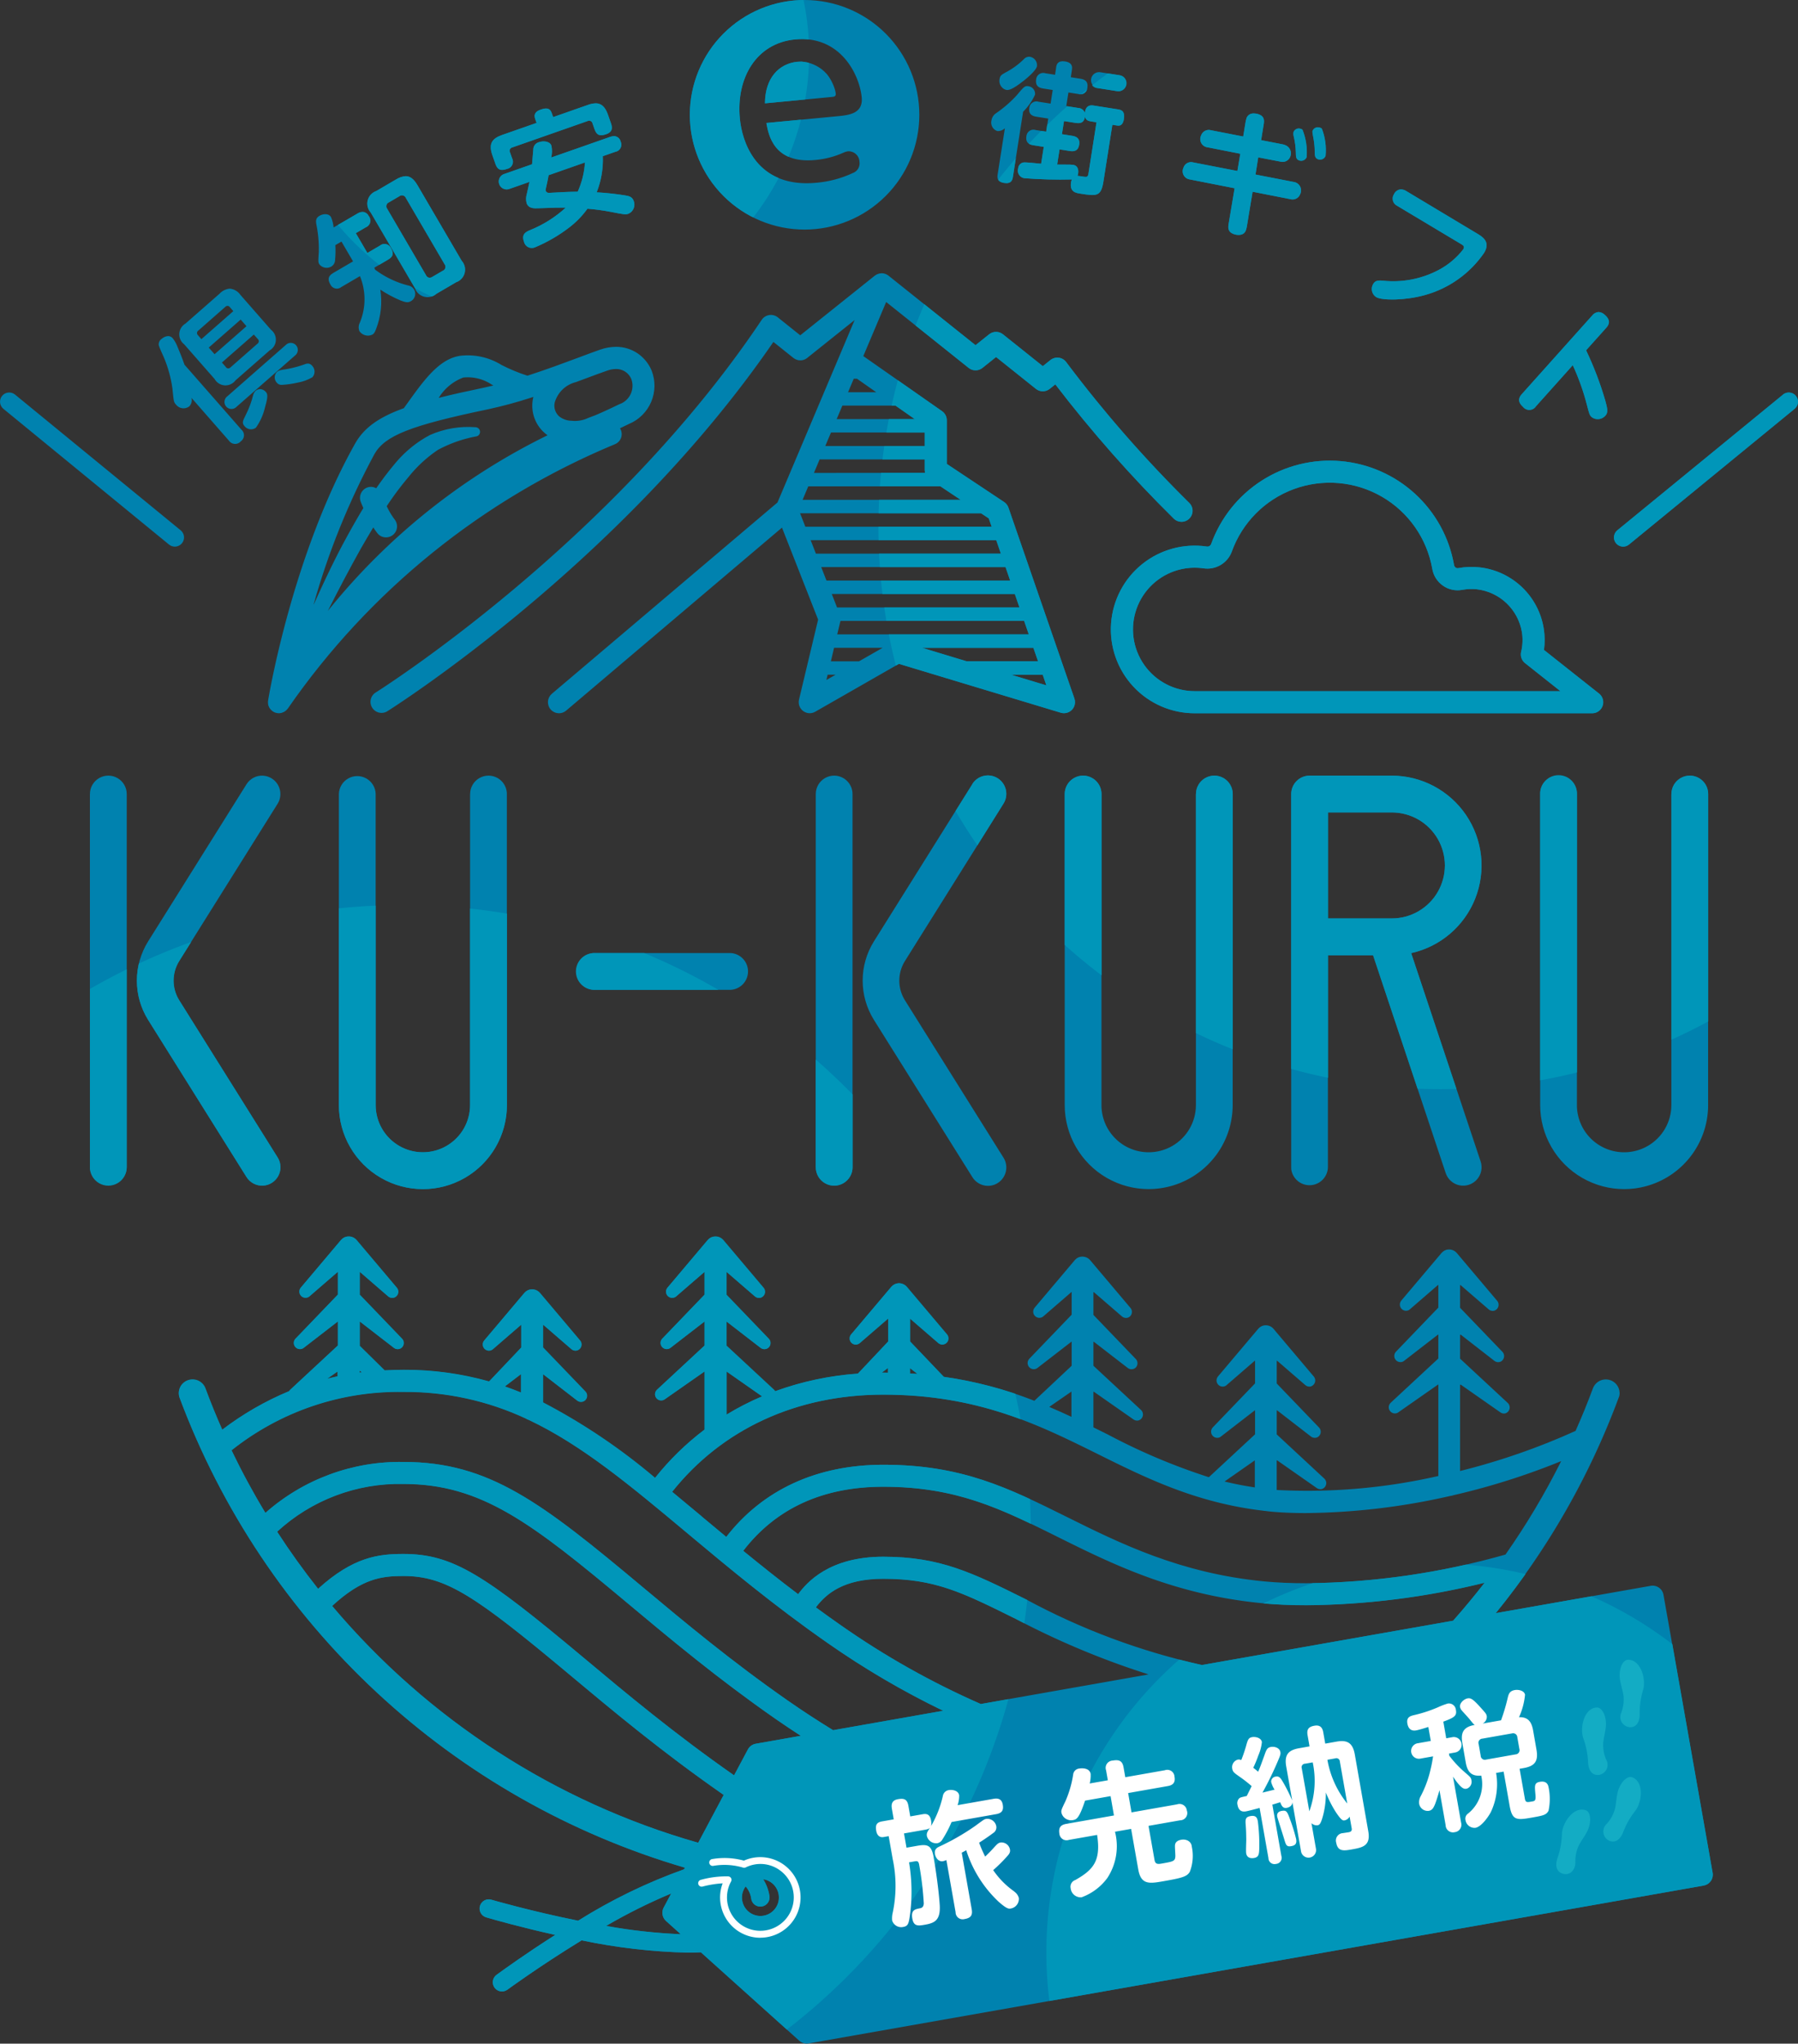 <?xml version="1.0" encoding="UTF-8"?>
<svg xmlns="http://www.w3.org/2000/svg" xmlns:xlink="http://www.w3.org/1999/xlink" id="グループ_714" data-name="グループ 714" width="160" height="181.793" viewBox="0 0 160 181.793">
  <rect x="0" y="0" width="160" height="181.793" fill="#333333" stroke="none"/>
  <defs>
    <clipPath id="clip-path">
      <path id="パス_12" data-name="パス 12" d="M76.952,193.128a49.337,49.337,0,0,1,5.788-2.884l-.669,1.254a.984.984,0,0,0,.211,1.193l1.306,1.174a48.619,48.619,0,0,1-6.636-.737M90.819,191.4a.819.819,0,0,0,.665-.948,3.987,3.987,0,0,0-.553-1.476,1.644,1.644,0,1,1-1.566.64,2.1,2.1,0,0,1,.5,1.12.817.817,0,0,0,.95.664M97.8,166.358c-.747-.52-1.47-1.042-2.183-1.564.924-1.221,2.467-2.54,6-2.54,4.6,0,7.013,1.2,11.824,3.586a71.889,71.889,0,0,0,11.771,4.919l-14.918,2.631A72.152,72.152,0,0,1,97.8,166.358m-45.23-1.691c2.654-2.444,4.392-2.663,6.336-2.663,3.786,0,6.4,1.76,14.765,8.755,3.852,3.221,8.219,6.873,13.64,10.65l.1.068-2.267,4.256a66.427,66.427,0,0,1-32.573-21.067m36.583-4.9c2.907-3.783,7.094-5.7,12.459-5.7,6.521,0,10.468,1.96,15.465,4.441,4.88,2.423,10.409,5.168,18.237,5.925,1.2.115,2.536.174,3.96.174a68.445,68.445,0,0,0,15.846-2q-1.348,1.736-2.8,3.374l-22.353,3.941a60.492,60.492,0,0,1-15.656-5.842c-4.761-2.364-7.635-3.791-12.7-3.791-4.822,0-6.811,2.3-7.574,3.332-1.723-1.3-3.346-2.6-4.885-3.856m-41.475-1.7a16.068,16.068,0,0,1,11.228-4.246c6.956,0,11.405,3.461,20.022,10.665,3.726,3.116,7.948,6.646,13.066,10.212.752.524,1.51,1.029,2.272,1.524l-4,.705a.983.983,0,0,0-.7.505l-1.229,2.306c-5.307-3.706-9.611-7.3-13.409-10.48-8.806-7.361-11.609-9.214-16.026-9.214-2.2,0-4.448.256-7.583,3.1q-1.937-2.445-3.645-5.08m84.313-4.467,2.689-1.879v2.4q-1.4-.209-2.689-.524M85.44,156.685c-.888-.742-1.755-1.466-2.61-2.171,4.443-5.579,11.075-8.641,18.783-8.641,8.442,0,13.864,2.693,19.108,5.3,4.3,2.136,8.747,4.336,14.739,5.035.027.005.055.006.082.01.187.021.37.046.56.063.854.083,1.9.133,3.1.133a59.707,59.707,0,0,0,12.887-1.528.949.949,0,0,0,.263-.06,62.666,62.666,0,0,0,9.581-3.03,65.3,65.3,0,0,1-4.952,8.3,67.2,67.2,0,0,1-17.7,2.551c-1.361,0-2.63-.055-3.772-.165-7.466-.721-12.823-3.381-17.551-5.729-5.227-2.595-9.357-4.646-16.339-4.646-5.9,0-10.714,2.214-13.977,6.417-.75-.621-1.486-1.235-2.2-1.829m-41.823-5.868a23.871,23.871,0,0,1,15.29-5.194,25.322,25.322,0,0,1,10.9,2.368.973.973,0,0,0,.257.121c4.725,2.233,9.006,5.809,14.115,10.081,3.6,3.007,7.675,6.416,12.5,9.778a74.319,74.319,0,0,0,10.254,6.011l-9.787,1.726c-1.358-.834-2.7-1.707-4.025-2.63-5.047-3.517-9.235-7.017-12.933-10.11-8.982-7.511-13.64-11.121-21.278-11.121a18.062,18.062,0,0,0-12.282,4.532q-1.631-2.694-3.008-5.562m72.77-3.863,1.968-1.36v2.24c-.645-.3-1.3-.6-1.968-.88M67.943,145.14l1.436-1.093v1.634q-.708-.288-1.436-.541m-14.89-1.327v.424c-.3.064-.607.137-.907.211Zm34.616,0,3.159,2.209a24.44,24.44,0,0,0-3.159,1.621Zm-32.65-.069.2.134c-.069.008-.136.02-.2.029Zm48.976.24v-.467l.659.507c-.216-.016-.439-.027-.659-.04m-1.965-.485v.416c-.14,0-.275-.008-.417-.008l-.125,0ZM85.994,132.112l0,0,0,0-3.581,4.24a.55.55,0,0,0,.781.771l2.517-2.175v2.025l-3.766,3.917a.551.551,0,0,0,.734.817l3.032-2.343v2.137l-4.234,3.932a.55.55,0,0,0,.689.854l3.545-2.478v5.167a24.474,24.474,0,0,0-4.4,4.29,54.383,54.383,0,0,0-9.963-6.709v-2.5l3.032,2.344a.55.55,0,0,0,.733-.816l-3.765-3.917V139.65l2.516,2.175a.551.551,0,0,0,.781-.772l-3.58-4.24,0,0,0,0a.979.979,0,0,0-.1-.1.914.914,0,0,0-1.283.1l0,0,0,0-3.581,4.24a.551.551,0,0,0,.781.772l2.516-2.175v2.028l-2.857,3.013a27.55,27.55,0,0,0-7.615-1.034c-.568,0-1.125.02-1.677.049l-2.211-2.18v-2.158l3.031,2.343a.551.551,0,0,0,.734-.817l-3.765-3.917v-2.025l2.516,2.175a.55.55,0,0,0,.781-.771l-3.581-4.24a1.168,1.168,0,0,0-.108-.108.914.914,0,0,0-1.283.1l0,0,0,0-3.58,4.24a.55.55,0,0,0,.78.771l2.517-2.175v2.025l-3.765,3.917a.55.55,0,0,0,.733.817l3.032-2.343v2.137l-4.234,3.932a.538.538,0,0,0-.1.127,26.834,26.834,0,0,0-5.95,3.426q-.811-1.833-1.515-3.727a1.228,1.228,0,0,0-2.3.853A68.611,68.611,0,0,0,83.962,187.95l-.075.14a48.315,48.315,0,0,0-9.426,4.573c-4.235-.854-7.683-1.856-7.723-1.867a.819.819,0,1,0-.459,1.573c.666.194,3.069.879,6.141,1.559-2.654,1.69-4.678,3.155-5.238,3.565a.819.819,0,0,0,.969,1.32c.034-.025,2.932-2.144,6.621-4.4a52.213,52.213,0,0,0,9.468,1.093c.391,0,.774-.01,1.146-.028l8.757,7.869a.977.977,0,0,0,.656.252.938.938,0,0,0,.171-.016l79.648-14.043a.982.982,0,0,0,.8-1.139l-4.361-24.732a.987.987,0,0,0-.4-.635.976.976,0,0,0-.734-.162l-13.8,2.434a67.763,67.763,0,0,0,10.958-19.192,1.228,1.228,0,0,0-2.3-.853q-.723,1.951-1.563,3.834a59.766,59.766,0,0,1-10.232,3.555V144.97l3.546,2.478a.55.55,0,0,0,.69-.854l-4.235-3.932v-2.138L156,142.868a.551.551,0,0,0,.734-.817l-3.766-3.917v-2.025l2.517,2.175a.551.551,0,0,0,.782-.772l-3.582-4.239a.989.989,0,0,0-.108-.108.916.916,0,0,0-1.285.1v0l0,0-3.581,4.239a.551.551,0,0,0,.781.772l2.516-2.175v2.025l-3.765,3.917a.55.55,0,0,0,.733.817l3.032-2.344v2.138l-4.234,3.932a.55.55,0,0,0,.69.854l3.545-2.478v8.141a52.245,52.245,0,0,1-14.36,1.239v-2.637l3.545,2.477a.55.55,0,0,0,.69-.854l-4.234-3.931v-2.138l3.031,2.343a.551.551,0,0,0,.734-.817l-3.765-3.917v-2.025l2.516,2.175a.55.55,0,0,0,.781-.771l-3.581-4.239,0,0,0,0a.976.976,0,0,0-.1-.1.914.914,0,0,0-1.283.1l0,0,0,0-3.581,4.239a.55.55,0,0,0,.781.771l2.516-2.175v2.025l-3.765,3.917a.551.551,0,0,0,.734.817l3.031-2.343v2.138l-4.1,3.805a54.7,54.7,0,0,1-8.987-3.8q-.635-.316-1.274-.63v-3.171l3.545,2.477a.55.55,0,0,0,.69-.854l-4.234-3.931v-2.137l3.032,2.343a.551.551,0,0,0,.734-.817l-3.766-3.917v-2.025l2.517,2.175a.551.551,0,0,0,.781-.772l-3.581-4.238a1,1,0,0,0-.109-.109.915.915,0,0,0-1.284.1l0,0,0,0-3.581,4.238a.551.551,0,0,0,.781.772l2.516-2.175v2.025l-3.765,3.917a.55.55,0,0,0,.733.817l3.032-2.343V143.3l-3.312,3.108A35.827,35.827,0,0,0,107,144.284L104,141.137V139.11l2.516,2.175a.551.551,0,0,0,.781-.772l-3.581-4.239,0,0,0,0a.98.98,0,0,0-.1-.1.914.914,0,0,0-1.283.1l0,0,0,0-3.582,4.239a.551.551,0,0,0,.782.772l2.516-2.175v2.032l-2.687,2.851A27.144,27.144,0,0,0,92,145.559a.544.544,0,0,0-.094-.121l-4.235-3.932v-2.137l3.032,2.343a.551.551,0,0,0,.734-.817l-3.766-3.917v-2.025l2.517,2.175a.55.55,0,0,0,.781-.771l-3.581-4.24a1.167,1.167,0,0,0-.108-.108.915.915,0,0,0-1.284.1M75.941,106.586a1.638,1.638,0,1,0,0,3.275h12a1.638,1.638,0,1,0,0-3.275ZM31.015,92.443v33.2a1.638,1.638,0,0,0,3.276,0v-33.2a1.638,1.638,0,0,0-3.276,0m33.829,0v27.666a4.2,4.2,0,1,1-8.4,0V92.443a1.638,1.638,0,0,0-3.275,0v27.666a7.477,7.477,0,0,0,14.955,0V92.443a1.638,1.638,0,0,0-3.276,0m30.758,0v33.2a1.638,1.638,0,0,0,3.276,0v-33.2a1.638,1.638,0,0,0-3.276,0m33.829,0v27.666a4.2,4.2,0,1,1-8.4,0V92.443a1.638,1.638,0,0,0-3.276,0v27.666a7.478,7.478,0,0,0,14.956,0V92.443a1.638,1.638,0,0,0-3.276,0m11.752,1.638h5.685a4.713,4.713,0,1,1,0,9.426h-5.685Zm-1.638-3.275a1.637,1.637,0,0,0-1.638,1.638v33.2a1.638,1.638,0,1,0,3.275,0v-18.86H145.2l6.463,19.377a1.638,1.638,0,1,0,3.108-1.036l-6.181-18.53a7.988,7.988,0,0,0-1.724-15.787Zm32.191,1.638v27.666a4.2,4.2,0,1,1-8.4,0V92.443a1.638,1.638,0,1,0-3.275,0v27.666a7.477,7.477,0,0,0,14.955,0V92.443a1.638,1.638,0,0,0-3.276,0m-126.8-.869-8.762,13.99a6.591,6.591,0,0,0,0,6.956l8.762,13.99a1.638,1.638,0,1,0,2.777-1.739l-8.763-13.99a3.294,3.294,0,0,1,0-3.478l8.763-13.991a1.638,1.638,0,1,0-2.777-1.739m64.587,0-8.763,13.99a6.591,6.591,0,0,0,0,6.956l8.763,13.99a1.638,1.638,0,1,0,2.776-1.739l-8.762-13.99a3.294,3.294,0,0,1,0-3.478L112.3,93.313a1.638,1.638,0,1,0-2.776-1.739m23.1-20.687a9.262,9.262,0,0,1,17.842,1.519,2.3,2.3,0,0,0,.959,1.506,2.25,2.25,0,0,0,1.71.367,4.531,4.531,0,0,1,1.335-.046,4.607,4.607,0,0,1,3.973,3.807,4.485,4.485,0,0,1-.069,1.756.987.987,0,0,0,.346,1l3.15,2.494H129.327a5.491,5.491,0,0,1-1.473-10.781,5.594,5.594,0,0,1,1.475-.2,5.529,5.529,0,0,1,.783.057,2.323,2.323,0,0,0,2.514-1.479m-1.85-.663a.342.342,0,0,1-.379.2,7.456,7.456,0,1,0-1.071,14.834H164.7a.982.982,0,0,0,.61-1.753l-4.9-3.88a6.4,6.4,0,0,0-.019-1.886,6.518,6.518,0,0,0-5.693-5.458,6.437,6.437,0,0,0-1.918.067.3.3,0,0,1-.229-.049.345.345,0,0,1-.144-.23,11.227,11.227,0,0,0-21.627-1.842m50.9-13.316L166.935,68.982a.819.819,0,1,0,1.037,1.268l14.74-12.073a.819.819,0,0,0-1.038-1.268M23.2,57.024a.819.819,0,0,0,.115,1.152L38.052,70.249a.819.819,0,1,0,1.038-1.268L24.351,56.909a.821.821,0,0,0-1.153.115m22.553-.439a.829.829,0,0,0-.225.423,8.263,8.263,0,0,1-.637,1.7c-.287.574-.366.723-.11,1.016a.73.73,0,0,0,1.006.134,5.176,5.176,0,0,0,.818-1.846c.3-1.021.207-1.181.055-1.354a.724.724,0,0,0-.509-.238.593.593,0,0,0-.4.161m4.44-2.391a9.937,9.937,0,0,1-1.768.468c-.443.066-.608.1-.755.225a.694.694,0,0,0-.021.97.52.52,0,0,0,.443.193,8.355,8.355,0,0,0,1.407-.2,3.932,3.932,0,0,0,1.32-.48.755.755,0,0,0-.026-1.025.49.49,0,0,0-.38-.193.7.7,0,0,0-.221.042m6.131,8.035c.937-1.666,3.207-2.565,10.117-4.006a39.192,39.192,0,0,0,3.819-1.031l.016-.005.2-.064c-.015.064-.029.128-.04.193a3.225,3.225,0,0,0,1.183,3.125c.04.03.082.058.122.087A57.614,57.614,0,0,0,52.19,76.147q1.417-2.824,2.952-5.572c.357-.617.718-1.236,1.087-1.847a6.568,6.568,0,0,0,.385.54.983.983,0,0,0,1.528-1.236,6,6,0,0,1-.561-.884c-.055-.106-.107-.21-.157-.312a26.911,26.911,0,0,1,1.928-2.579,11.739,11.739,0,0,1,2.632-2.43,11.732,11.732,0,0,1,3.431-1.2h0a.413.413,0,0,0-.075-.814,8.461,8.461,0,0,0-4.064.69,10.343,10.343,0,0,0-3.208,2.644c-.571.678-1.093,1.379-1.586,2.091a.979.979,0,0,0-1.38,1.216c.008.016.092.232.231.551-.562.919-1.09,1.854-1.6,2.8-1.026,1.894-1.94,3.837-2.817,5.792a65.5,65.5,0,0,1,5.4-13.362m7.9-6.828a3.823,3.823,0,0,1,2.559.635l.129.063c-.3.072-.587.14-.875.2-1.5.312-2.815.6-3.977.9A4.367,4.367,0,0,1,64.224,55.4m8.6,3.491a1.273,1.273,0,0,1-.455-1.253A2.612,2.612,0,0,1,74.26,55.8c.328-.12.645-.239.95-.352.728-.272,1.363-.507,1.86-.678a2.3,2.3,0,0,1,.744-.135,1.443,1.443,0,0,1,1.374.9,1.731,1.731,0,0,1-1.072,2.229c-1.48.725-2.183,1-2.183,1-.207.076-.411.156-.615.234a4.3,4.3,0,0,1-1.327.24,1.859,1.859,0,0,1-1.164-.345m3.6-5.984c-.51.176-1.16.418-1.908.7-1.326.494-2.924,1.088-4.57,1.621a15.3,15.3,0,0,1-2.308-.956,5.7,5.7,0,0,0-3.744-.807c-1.838.307-3.177,2.172-4.6,4.149l-.328.455c-.011.016-.017.032-.028.047-2.223.8-3.549,1.74-4.343,3.151-5.558,9.882-7.654,22.322-7.741,22.846-.005.029,0,.058-.007.088s-.005.049-.005.074a1.029,1.029,0,0,0,.011.138c0,.014,0,.028.005.041a.935.935,0,0,0,.049.175c0,.01.01.02.015.03a.906.906,0,0,0,.066.129.587.587,0,0,0,.038.053.917.917,0,0,0,.072.093c.016.017.033.032.05.049a.843.843,0,0,0,.09.077.346.346,0,0,0,.027.023l.042.024c.02.012.038.023.058.034a.892.892,0,0,0,.1.047c.012,0,.023.011.033.015l.014,0a1,1,0,0,0,.116.03l.038.008a.925.925,0,0,0,.154.013h.005a.921.921,0,0,0,.239-.032.706.706,0,0,0,.075-.027.989.989,0,0,0,.153-.065.822.822,0,0,0,.079-.052.969.969,0,0,0,.121-.094,1.052,1.052,0,0,0,.071-.08.846.846,0,0,0,.064-.073,66.345,66.345,0,0,1,29.1-23.507.966.966,0,0,0,.453-1.419c.236-.112.5-.237.788-.38A3.687,3.687,0,0,0,81,54.776a3.4,3.4,0,0,0-3.169-2.115,4.321,4.321,0,0,0-1.4.247m-27.968-.427L43.2,57.095a.625.625,0,1,0,.823.941l5.266-4.616a.551.551,0,0,0,.068-.9.61.61,0,0,0-.453-.251.693.693,0,0,0-.438.21m-11.075-.524a.605.605,0,0,0-.252.56c.019.114.393.963.476,1.132a10.961,10.961,0,0,1,.741,2.723c.119,1.2.119,1.2.318,1.431a.845.845,0,0,0,1.176.163.8.8,0,0,0,.205-.76L43.378,61a.666.666,0,0,0,1.062.069.659.659,0,0,0,.052-1.046L39.429,54.25c-.172-.51-.49-1.3-.662-1.695a2.858,2.858,0,0,0-.379-.652.54.54,0,0,0-.418-.2.992.992,0,0,0-.583.257m127.3-2.071-6.225,6.95c-.178.2-.542.606.081,1.164a.71.71,0,0,0,1.158-.055l3.27-3.652a20.78,20.78,0,0,1,1.249,3.5c.219.847.242.948.441,1.126a.9.9,0,0,0,1.22-.145c.235-.262.2-.569-.023-1.356a29.66,29.66,0,0,0-1.7-4.451l1.765-1.971c.186-.208.533-.613-.081-1.164a.887.887,0,0,0-.581-.272.8.8,0,0,0-.575.328M43.113,54.458l-.352-.4L45.6,51.57l.352.4a.258.258,0,0,1-.027.412l-2.391,2.1a.329.329,0,0,1-.211.1.286.286,0,0,1-.211-.115m-1.519-1.734,2.838-2.487.513.584-2.838,2.487Zm-.96-1.1a.261.261,0,0,1,.036-.418l2.391-2.1a.258.258,0,0,1,.412.028l.3.347-2.838,2.488Zm1.93-3.708-3.039,2.663a1.113,1.113,0,0,0-.122,1.85l2.712,3.093a1.107,1.107,0,0,0,1.848.122L47,52.986a1.108,1.108,0,0,0,.122-1.849l-2.711-3.094a1.313,1.313,0,0,0-.95-.558,1.421,1.421,0,0,0-.9.437m54.1,33.907h.7l-.808.462Zm16.333,0H115.8l.327.947Zm-15.76-2.395h4.309l-2.092,1.2h-2.5Zm7.837,0h9.9l.414,1.2h-6.355ZM97.8,77.086c0-.016,0-.03.007-.046h16.341l.414,1.2H97.521Zm-.768-2.439h16.288l.413,1.2H97.5Zm-.94-2.394h16.4l.413,1.2H96.559Zm-.941-2.394h16.515l.413,1.2H95.619Zm-.939-2.394h16.1l.69.458.256.738H94.679Zm.729-2.394H106.7l1.8,1.2H94.433Zm1.012-2.394H105.3v.932a.972.972,0,0,0,.039.265h-9.89Zm1.011-2.393H105.3v1.2h-8.84Zm1.011-2.395H102.7l1.713,1.2H97.467ZM98.985,55.5h.29l1.712,1.2H98.479Zm2.454-9.379a.941.941,0,0,0-.147.015l-.062.016c-.036.01-.074.02-.109.033s-.044.018-.066.029a.941.941,0,0,0-.093.049.7.7,0,0,0-.067.045c-.014.01-.029.017-.042.028l-6.628,5.3-2-1.6a.975.975,0,0,0-.763-.2.989.989,0,0,0-.667.425C77.456,70.186,56.6,83.309,56.4,83.439a.983.983,0,1,0,1.04,1.669c.209-.13,20.8-13.081,34.4-32.878l1.779,1.421a.982.982,0,0,0,1.227,0l4.215-3.367-1.34,3.17h0L92.2,66.507,72.121,83.524a.983.983,0,0,0,1.271,1.5L92.6,68.743l3.215,8.185-1.7,7.115a.982.982,0,0,0,1.443,1.082l7.452-4.263,14.4,4.35a.983.983,0,0,0,1.213-1.262l-5.871-16.984a.976.976,0,0,0-.385-.5l-5.1-3.39V59.193a.984.984,0,0,0-.419-.806l-7.009-4.9,2.033-4.812,7.34,5.863a.982.982,0,0,0,1.227,0l1.212-.969,3.546,2.833a.982.982,0,0,0,1.227,0l.5-.4a115.211,115.211,0,0,0,10.539,11.94.982.982,0,1,0,1.384-1.395,112.2,112.2,0,0,1-10.957-12.531.984.984,0,0,0-1.4-.181l-.68.545-3.547-2.834a.985.985,0,0,0-1.227,0l-1.212.969-7.74-6.183-.029-.02c-.022-.016-.043-.03-.067-.044a1.06,1.06,0,0,0-.1-.054c-.014-.006-.024-.014-.038-.021s-.018,0-.028-.009a1.124,1.124,0,0,0-.116-.036l-.062-.016a1.1,1.1,0,0,0-.151-.015h-.054M54.831,40.8,52.7,42.042a3.105,3.105,0,0,0-.229-.92c-.2-.346-.7-.308-1.025-.118s-.342.425-.281.769a10.714,10.714,0,0,1,.217,2.391c-.062.95-.061.977.049,1.165a.83.83,0,0,0,1.067.191.707.707,0,0,0,.336-.6,8.648,8.648,0,0,0,.023-1.307L53.4,43.3l1.029,1.759-1.76,1.03c-.492.288-.5.6-.253,1.033a.633.633,0,0,0,.983.213l1.645-.962a5.414,5.414,0,0,1-.011,4.14.893.893,0,0,0-.031.763.919.919,0,0,0,1.145.3c.147-.086.221-.2.341-.523a6.765,6.765,0,0,0,.369-3.478,11.232,11.232,0,0,0,1.781.955c.475.186.69.216.931.075a.75.75,0,0,0-.229-1.4,8.336,8.336,0,0,1-2.948-1.411,1.041,1.041,0,0,0-.072-.17l1.226-.717c.471-.275.522-.572.253-1.033a.629.629,0,0,0-.983-.213l-1.11.65-1.029-1.76.879-.515a.632.632,0,0,0,.259-1.023.61.61,0,0,0-.531-.362.925.925,0,0,0-.451.149m92.24-1.733a.7.7,0,0,0,.285,1.061l5.706,3.416c.145.088.312.187.156.447a6.735,6.735,0,0,1-2.124,1.8,8.634,8.634,0,0,1-4.655,1.018c-.736-.072-1.016-.1-1.229.256a.862.862,0,0,0,.26,1.173c.531.318,2.606.3,4.3-.169a9.447,9.447,0,0,0,5.31-3.766c.469-.781.145-1.257-.511-1.65L148.147,38.8a.926.926,0,0,0-.466-.155.71.71,0,0,0-.61.416M60.924,46.288l-3.449-5.9a.369.369,0,0,1,.142-.574l.931-.546a.374.374,0,0,1,.581.152l3.45,5.9a.371.371,0,0,1-.159.571l-.932.545a.491.491,0,0,1-.245.079.376.376,0,0,1-.32-.226m-2.676-8.515L56.5,38.8a1.185,1.185,0,0,0-.494,1.92l3.928,6.714a1.187,1.187,0,0,0,1.916.51L63.6,46.916A1.186,1.186,0,0,0,64.093,45l-3.928-6.714c-.331-.566-.664-.806-1.051-.806a1.774,1.774,0,0,0-.865.3M71.58,38.794c-.028-.081,0-.152.041-.361.083-.351.129-.586.214-1.039l3.23-1.132a7.35,7.35,0,0,1-.643,2.6c-.6-.01-1.653.051-2.475.1h-.062a.28.28,0,0,1-.3-.169M77.3,33.987l-5.234,1.833a2.339,2.339,0,0,0,.014-1.06c-.133-.377-.686-.453-1.121-.3a.67.67,0,0,0-.489.659c-.041.361-.07.938-.111,1.3l-2.439.853a.706.706,0,1,0,.464,1.329l1.742-.61c-.111.528-.118.581-.237,1.087a1.449,1.449,0,0,0-.015.8c.172.492.668.473,1.048.456,1.55-.055,1.715-.061,2.436-.055a10.508,10.508,0,0,1-3.2,2.009c-.324.14-.756.341-.529.983a.718.718,0,0,0,1.009.533,13.723,13.723,0,0,0,3.054-1.777,7.935,7.935,0,0,0,1.6-1.651,18.684,18.684,0,0,1,2.092.283c1.2.235,1.3.252,1.56.16a.887.887,0,0,0,.467-1.127c-.133-.379-.414-.447-.8-.507a24.832,24.832,0,0,0-2.5-.269,7.876,7.876,0,0,0,.546-3.213l1.111-.389a.644.644,0,0,0,.477-.913.61.61,0,0,0-.594-.484,1.061,1.061,0,0,0-.348.069m60.825-.449a.731.731,0,0,0,.005.377,6.9,6.9,0,0,1,.193,1.463c.006.339,0,.6.289.7a.524.524,0,0,0,.672-.285,5.391,5.391,0,0,0-.367-2.444.343.343,0,0,0-.14-.076.547.547,0,0,0-.188-.034.5.5,0,0,0-.464.3m1.692-.109c-.037.1-.02.161.034.477a7.193,7.193,0,0,1,.153,1.359c.009.4.011.61.3.714a.524.524,0,0,0,.665-.3,5.289,5.289,0,0,0-.333-2.431.408.408,0,0,0-.152-.081.571.571,0,0,0-.2-.036.5.5,0,0,0-.465.3m-5.884-1.113a2.448,2.448,0,0,0-.071.27l-.224,1.365-2.857-.557a.723.723,0,0,0-.892.464.743.743,0,0,0,.61,1.061l2.88.566-.258,1.533-3.92-.762a.711.711,0,0,0-.884.479.735.735,0,0,0,.58,1.036l3.976.783-.536,3.188c-.046.306-.082.692.442.883.377.136.925.154,1.1-.336a2.327,2.327,0,0,0,.076-.282l.52-3.142,3.35.659a.724.724,0,0,0,.886-.453.756.756,0,0,0-.59-1.079l-3.388-.659.243-1.527,1.968.379a.734.734,0,0,0,.887-.453.779.779,0,0,0-.458-1.018,1.376,1.376,0,0,0-.221-.067l-1.917-.373.229-1.415c.064-.39.026-.713-.43-.879a1.345,1.345,0,0,0-.445-.081.642.642,0,0,0-.659.417M75.318,31.146l-3.081,1.079-.129-.367c-.159-.457-.486-.472-1-.291-.447.156-.612.419-.475.809l.127.367-3.069,1.074c-.894.314-1.221.775-.864,1.794l.277.791c.172.492.444.642,1.039.432a.652.652,0,0,0,.439-.95l-.181-.516a.309.309,0,0,1,.216-.448l6.678-2.339a.309.309,0,0,1,.448.216l.18.516c.2.573.524.613,1.04.433.6-.209.543-.615.419-.97l-.268-.768C76.855,31.278,76.5,31,76.025,31a2.194,2.194,0,0,0-.708.146m38.174-.871a10.748,10.748,0,0,1-1.875,1.622.931.931,0,0,0-.38.617.794.794,0,0,0,.538.957.911.911,0,0,0,.652-.243l-.643,4.1c-.034.215-.088.649.582.754.647.1.742-.264.785-.541l.907-5.791a5.277,5.277,0,0,0,1.061-1.516.676.676,0,0,0-.594-.756.769.769,0,0,0-.12-.011c-.238,0-.378.167-.915.807m6.591-1.45a.647.647,0,0,0,.62.822l1.7.267a.717.717,0,1,0,.222-1.415l-1.7-.267a1.343,1.343,0,0,0-.207-.018c-.244,0-.554.094-.635.611M93.984,27.3c-1.643.156-2.889,1.436-2.9,3.7L97,30.437c.226-.022.412-.039.386-.307a3.3,3.3,0,0,0-3.066-2.841c-.107,0-.217.005-.332.016m25.572,4.879c.065.292.248.382.535.427l.492.077-.712,4.545c-.047.3-.126.336-.378.3-.072-.011-.553-.087-.6-.081a.711.711,0,0,0,.056-.2c.026-.167.073-.7-.455-.783-.192-.03-1.19-.014-1.409-.024l.21-1.343.911.143c.407.064.752-.017.839-.569.1-.636-.374-.746-.626-.786l-.911-.143.183-1.164,1.043.164a1.343,1.343,0,0,0,.217.018c.451,0,.562-.283.607-.576M117,27.8l-.1.659-.851-.133a.635.635,0,0,0-.834.534c-.083.527.153.749.62.821l.852.133-.19,1.211-1.055-.165a.635.635,0,0,0-.836.557c-.085.54.243.714.627.774l1.056.165-.183,1.163-.923-.144a.634.634,0,0,0-.834.533c-.078.5.129.745.621.822l.923.144-.235,1.5c-.243-.013-1.353-.151-1.58-.112a.566.566,0,0,0-.462.517.683.683,0,0,0,.526.88,40.953,40.953,0,0,0,4.258.115.753.753,0,0,0-.08.269c-.132.839.444.93.8.986,1.451.227,1.871.293,2.081-1.05L122,32.91l.456.071c.4.062.526-.3.572-.586.114-.732-.266-.816-.542-.859l-2.171-.341c-.659-.1-.731.438-.764.642a.673.673,0,0,0-.608-.427l-1.043-.163.19-1.212.852.134a.631.631,0,0,0,.836-.558c.088-.562-.228-.736-.625-.8l-.85-.133.1-.66c.03-.191.088-.637-.6-.743a1.384,1.384,0,0,0-.211-.018.548.548,0,0,0-.6.543m-2.869-.745a6.7,6.7,0,0,1-1.462,1.1c-.55.3-.658.352-.71.688a.832.832,0,0,0,.6.965c.2.032.5.017,1.58-.834.055-.041,1.093-.86,1.159-1.281a.754.754,0,0,0-.6-.829.715.715,0,0,0-.116-.01.654.654,0,0,0-.455.2M88.85,32.353c-.343-3.593,1.453-6.707,4.924-7.037,4.026-.384,5.728,3.142,5.92,5.154.139,1.458-1.155,1.581-2.182,1.678l-6.3.6c.18,1.02.638,3.649,4.355,3.294a7.832,7.832,0,0,0,2.507-.653,1.219,1.219,0,0,1,.4-.121.965.965,0,0,1,1.022.939.906.906,0,0,1-.589.988,9.582,9.582,0,0,1-3.234.868c-.306.029-.6.042-.878.042-4.568,0-5.751-3.722-5.945-5.754M84.4,32.021A10.211,10.211,0,1,0,94.61,21.809,10.212,10.212,0,0,0,84.4,32.021" transform="translate(-23.013 -21.809)" fill="none"></path>
    </clipPath>
  </defs>
  <g id="グループ_1" data-name="グループ 1" transform="translate(0 0)" clip-path="url(#clip-path)">
    <path id="パス_1" data-name="パス 1" d="M34.29,92.443v33.2a1.638,1.638,0,0,1-3.275,0v-33.2a1.638,1.638,0,1,1,3.275,0M46.327,127.28a1.638,1.638,0,0,0,1.386-2.507l-8.763-13.99a3.294,3.294,0,0,1,0-3.478l8.763-13.99a1.638,1.638,0,0,0-2.777-1.739l-8.762,13.99a6.591,6.591,0,0,0,0,6.956l8.762,13.99a1.638,1.638,0,0,0,1.391.769M54.8,90.806a1.637,1.637,0,0,0-1.638,1.638v27.666a7.478,7.478,0,1,0,14.956,0V92.443a1.638,1.638,0,0,0-3.276,0v27.666a4.2,4.2,0,1,1-8.4,0V92.443A1.638,1.638,0,0,0,54.8,90.806m40.8,1.638v33.2a1.638,1.638,0,0,0,3.276,0v-33.2a1.638,1.638,0,0,0-3.276,0m16.7.87a1.638,1.638,0,1,0-2.776-1.739l-8.763,13.99a6.591,6.591,0,0,0,0,6.956l8.763,13.99a1.638,1.638,0,1,0,2.776-1.739l-8.763-13.99a3.3,3.3,0,0,1,0-3.478Zm36.29,13.28,6.18,18.53a1.638,1.638,0,1,1-3.107,1.037L145.2,106.783h-4.019v18.859a1.638,1.638,0,0,1-3.275,0v-33.2a1.637,1.637,0,0,1,1.638-1.638h7.322a7.988,7.988,0,0,1,1.724,15.787m2.989-7.8a4.718,4.718,0,0,0-4.713-4.713h-5.685v9.425h5.685a4.718,4.718,0,0,0,4.713-4.713m-32.191-7.989a1.638,1.638,0,0,0-1.638,1.638v27.666a7.478,7.478,0,1,0,14.956,0V92.443a1.638,1.638,0,0,0-3.276,0v27.666a4.2,4.2,0,1,1-8.4,0V92.443a1.637,1.637,0,0,0-1.638-1.638m42.305,0a1.638,1.638,0,0,0-1.638,1.638v27.666a7.478,7.478,0,1,0,14.956,0V92.443a1.638,1.638,0,0,0-3.276,0v27.666a4.2,4.2,0,1,1-8.4,0V92.443a1.637,1.637,0,0,0-1.638-1.638M75.94,106.586a1.638,1.638,0,0,0,0,3.276h12a1.638,1.638,0,1,0,0-3.276Zm26.14-60.255,7.739,6.183,1.213-.969a.985.985,0,0,1,1.227,0l3.546,2.833.681-.543a.982.982,0,0,1,1.4.18,112.3,112.3,0,0,0,10.958,12.531.983.983,0,0,1-1.385,1.4A115.393,115.393,0,0,1,116.923,56l-.5.4a.982.982,0,0,1-1.227,0l-3.546-2.833-1.213.969a.981.981,0,0,1-1.226,0l-7.34-5.863-2.034,4.812,7.01,4.9a.983.983,0,0,1,.419.8v3.889l5.1,3.389a.975.975,0,0,1,.385.5l5.871,16.983a.982.982,0,0,1-.929,1.3.97.97,0,0,1-.284-.042L103,80.864l-7.452,4.263a.983.983,0,0,1-1.444-1.083l1.7-7.115L92.6,68.744,73.392,85.023a.983.983,0,1,1-1.271-1.5L92.2,66.508l5.515-13.053h0l1.34-3.17-4.215,3.367a.982.982,0,0,1-1.227,0L91.832,52.23c-13.6,19.8-34.188,32.748-34.4,32.878A.983.983,0,0,1,56.4,83.439c.209-.13,21.061-13.253,34.4-33.187a.982.982,0,0,1,1.43-.221l2,1.6,6.628-5.3c.013-.01.028-.018.042-.028s.043-.031.067-.045.061-.033.093-.048.043-.021.066-.029a.933.933,0,0,1,.109-.033c.021-.005.041-.011.062-.016a1.048,1.048,0,0,1,.147-.015h.054a1.084,1.084,0,0,1,.15.015l.062.016a1.063,1.063,0,0,1,.116.036.277.277,0,0,1,.029.009c.014.005.024.014.037.02a1.072,1.072,0,0,1,.1.054c.023.015.045.029.067.044s.02.012.029.02m-4.721,35.5h-.7l-.11.463Zm4.186-2.394h-4.31l-.287,1.2h2.5ZM115.8,81.829h-2.806l3.133.947Zm-.828-2.394h-9.9l3.961,1.2h6.355Zm-.827-2.394H97.8c0,.015,0,.029-.007.044l-.276,1.152H114.56Zm-.827-2.394H97.03l.47,1.2h16.233ZM96.09,72.254l.47,1.2H112.9l-.413-1.2Zm15.573-2.394H95.15l.47,1.2h16.457ZM110.3,67.466H94.21l.47,1.2h16.57l-.255-.737Zm-3.6-2.393H94.938l-.505,1.2H108.5Zm-1.368-1.2a.972.972,0,0,1-.039-.265v-.931H95.949l-.505,1.2Zm-.039-3.591H96.961l-.506,1.2H105.3Zm-2.6-2.394H97.973l-.505,1.2h6.944ZM99.275,55.5h-.29l-.506,1.2h2.508Zm42.07,7.286A11.206,11.206,0,0,1,152.4,72.066a.351.351,0,0,0,.144.23.3.3,0,0,0,.229.049,6.505,6.505,0,0,1,7.63,7.278l4.9,3.879a.983.983,0,0,1-.61,1.753H129.327A7.456,7.456,0,1,1,130.4,70.422a.342.342,0,0,0,.379-.2,11.258,11.258,0,0,1,10.569-7.441m-8.719,8.106a2.308,2.308,0,0,1-2.515,1.478,5.383,5.383,0,0,0-.782-.057,5.5,5.5,0,0,0-5.422,4.6,5.495,5.495,0,0,0,5.42,6.386h32.545L158.721,80.8a.984.984,0,0,1-.345-1,4.52,4.52,0,0,0,.069-1.756,4.607,4.607,0,0,0-3.973-3.808,4.532,4.532,0,0,0-1.335.046,2.25,2.25,0,0,1-1.71-.367,2.3,2.3,0,0,1-.96-1.506,9.261,9.261,0,0,0-17.841-1.518m42.788,117.518a.982.982,0,0,1-.8,1.138L94.969,203.587a1.029,1.029,0,0,1-.171.015.981.981,0,0,1-.657-.252l-8.756-7.869c-.373.018-.756.029-1.147.029a52.316,52.316,0,0,1-9.468-1.093c-3.688,2.252-6.586,4.371-6.62,4.4a.819.819,0,0,1-.97-1.32c.56-.411,2.585-1.875,5.239-3.565-3.073-.68-5.475-1.364-6.142-1.559a.819.819,0,0,1,.459-1.573c.041.012,3.489,1.013,7.724,1.868a48.266,48.266,0,0,1,9.426-4.574l.075-.14a68.607,68.607,0,0,1-45.007-41.831,1.229,1.229,0,0,1,2.3-.853q.7,1.895,1.514,3.727a26.894,26.894,0,0,1,5.951-3.426.535.535,0,0,1,.094-.126l4.235-3.932v-2.137l-3.032,2.343a.551.551,0,0,1-.734-.817l3.766-3.916v-2.026l-2.517,2.176a.551.551,0,0,1-.781-.772l3.581-4.239,0,0,0,0a.918.918,0,0,1,1.392.006l3.58,4.239a.551.551,0,0,1-.781.772l-2.516-2.176v2.025l3.765,3.917a.55.55,0,0,1-.733.817l-3.032-2.344v2.159l2.212,2.18c.552-.029,1.108-.049,1.676-.049a27.545,27.545,0,0,1,7.615,1.035l2.858-3.014v-2.03l-2.517,2.176a.551.551,0,0,1-.781-.772l3.581-4.239,0,0,0,0a.913.913,0,0,1,1.283-.1.972.972,0,0,1,.1.1l0,0,0,0,3.581,4.239a.551.551,0,0,1-.781.772l-2.516-2.176v2.026l3.765,3.916a.55.55,0,0,1-.733.817l-3.032-2.343v2.5a54.4,54.4,0,0,1,9.963,6.708,24.466,24.466,0,0,1,4.4-4.29v-5.167l-3.545,2.477a.55.55,0,0,1-.69-.853l4.234-3.932v-2.137l-3.031,2.343a.551.551,0,0,1-.734-.817l3.765-3.916v-2.026l-2.516,2.176a.551.551,0,0,1-.781-.772l3.581-4.239,0,0,0,0a.914.914,0,0,1,1.283-.1.849.849,0,0,1,.108.108l3.581,4.239a.551.551,0,0,1-.781.772l-2.516-2.176v2.025l3.765,3.917a.55.55,0,0,1-.733.817l-3.032-2.344v2.138l4.234,3.932a.525.525,0,0,1,.1.12,27.135,27.135,0,0,1,7.343-1.566l2.687-2.851V139.11l-2.516,2.175a.551.551,0,0,1-.781-.772l3.581-4.238,0,0,0,0a.915.915,0,0,1,1.284-.1.978.978,0,0,1,.1.1v0l0,0,3.581,4.238a.551.551,0,0,1-.781.772L104,139.11v2.027L107,144.284a35.827,35.827,0,0,1,8.042,2.127l3.312-3.108v-2.141l-3.032,2.343a.55.55,0,0,1-.733-.817l3.765-3.916v-2.026l-2.516,2.176a.551.551,0,0,1-.781-.772l3.581-4.239,0,0,0,0a.914.914,0,0,1,1.392.005l3.581,4.239a.551.551,0,0,1-.781.772l-2.516-2.176v2.025l3.765,3.917a.55.55,0,0,1-.733.817l-3.032-2.344V143.3l4.234,3.933a.55.55,0,0,1-.69.853l-3.545-2.477v3.171q.639.315,1.274.63a54.75,54.75,0,0,0,8.987,3.8l4.1-3.805v-2.137l-3.032,2.343a.55.55,0,0,1-.733-.817l3.765-3.916v-2.026l-2.516,2.176a.551.551,0,0,1-.781-.772l3.581-4.239,0,0,0,0a.915.915,0,0,1,1.284-.1,1.055,1.055,0,0,1,.1.1v0l0,0,3.581,4.239a.551.551,0,0,1-.781.772l-2.516-2.176v2.026l3.765,3.916a.551.551,0,0,1-.734.817l-3.031-2.343v2.137l4.234,3.932a.55.55,0,0,1-.69.853l-3.545-2.477v2.637a52.279,52.279,0,0,0,14.36-1.238v-8.141l-3.545,2.477a.55.55,0,0,1-.69-.854l4.234-3.932v-2.137l-3.032,2.344a.55.55,0,0,1-.733-.817l3.765-3.917v-2.025l-2.516,2.175a.551.551,0,0,1-.781-.772l3.581-4.239,0,0,0,0a.914.914,0,0,1,1.284-.1,1.153,1.153,0,0,1,.108.108l3.581,4.239a.551.551,0,0,1-.781.772l-2.517-2.175v2.025l3.766,3.917a.551.551,0,0,1-.734.817l-3.032-2.344v2.137l4.235,3.932a.55.55,0,0,1-.69.854l-3.546-2.478v7.684A59.842,59.842,0,0,0,163.2,149.1q.837-1.883,1.563-3.834a1.228,1.228,0,1,1,2.3.853,67.744,67.744,0,0,1-10.959,19.192l13.8-2.434a.982.982,0,0,1,1.139.8Zm-91.827,5.46-1.307-1.174a.983.983,0,0,1-.211-1.193l.668-1.254a49.385,49.385,0,0,0-5.787,2.884,48.337,48.337,0,0,0,6.636.737m48.4-40.272q1.288.314,2.689.525v-2.4Zm-15.6-6.638c.669.284,1.323.579,1.968.879v-2.24ZM104,143.985c.22.013.444.023.659.04l-.659-.507Zm-2.507-.075.125,0c.142,0,.276.007.416.009V143.5ZM87.67,147.645a24.486,24.486,0,0,1,3.159-1.622l-3.159-2.208Zm-4.84,6.869q1.283,1.058,2.61,2.171c.71.594,1.446,1.208,2.2,1.83,3.265-4.2,8.074-6.418,13.978-6.418,6.982,0,11.112,2.051,16.339,4.647,4.726,2.347,10.084,5.008,17.551,5.728,1.141.11,2.41.165,3.771.165a67.2,67.2,0,0,0,17.7-2.551,65.241,65.241,0,0,0,4.952-8.3,62.594,62.594,0,0,1-9.581,3.03,1,1,0,0,1-.264.061,59.748,59.748,0,0,1-12.887,1.527c-1.2,0-2.242-.049-3.1-.132-.189-.018-.373-.043-.559-.064-.028,0-.056,0-.082-.01-5.993-.7-10.44-2.9-14.739-5.034-5.244-2.6-10.666-5.3-19.108-5.3-7.708,0-14.34,3.061-18.784,8.64m47.135,15.406,22.354-3.941q1.454-1.638,2.8-3.374a68.435,68.435,0,0,1-15.846,2c-1.423,0-2.755-.059-3.959-.174-7.828-.756-13.358-3.5-18.237-5.925-5-2.482-8.944-4.441-15.465-4.441-5.366,0-9.553,1.918-12.459,5.7,1.538,1.257,3.161,2.55,4.885,3.854.763-1.032,2.752-3.331,7.574-3.331,5.06,0,7.935,1.427,12.7,3.791a60.452,60.452,0,0,0,15.655,5.842m-16.527-4.08c-4.811-2.388-7.224-3.586-11.824-3.586-3.529,0-5.073,1.319-6,2.54.713.522,1.437,1.044,2.183,1.565a72.234,72.234,0,0,0,12.488,7.03l14.919-2.63a71.78,71.78,0,0,1-11.771-4.919m-45.494-20.7c.485.167.963.347,1.436.54v-1.634Zm-12.925-1.233c.068-.01.135-.021.2-.029l-.2-.133Zm-2.872.541c.3-.074.6-.147.907-.211v-.424Zm-5.521,11.93a18.066,18.066,0,0,1,12.282-4.532c7.639,0,12.3,3.611,21.278,11.121,3.7,3.092,7.886,6.593,12.933,10.11,1.325.924,2.666,1.8,4.025,2.63l9.786-1.726a74.194,74.194,0,0,1-10.253-6.011c-4.824-3.362-8.9-6.77-12.5-9.778-5.11-4.272-9.391-7.848-14.115-10.08a.974.974,0,0,1-.257-.122,25.327,25.327,0,0,0-10.9-2.367,23.874,23.874,0,0,0-15.29,5.193q1.376,2.867,3.009,5.562m4.7,6.761c3.135-2.846,5.381-3.1,7.583-3.1,4.415,0,7.22,1.852,16.026,9.214,3.8,3.176,8.1,6.774,13.409,10.48l1.229-2.306a.98.98,0,0,1,.7-.506l4-.705c-.762-.5-1.521-1-2.272-1.524-5.118-3.566-9.341-7.1-13.066-10.211-8.618-7.2-13.067-10.666-20.022-10.666a16.075,16.075,0,0,0-11.229,4.246q1.706,2.633,3.646,5.08m33.819,22.593,2.268-4.256c-.033-.023-.067-.044-.1-.068-5.421-3.778-9.787-7.429-13.64-10.65C65.3,163.764,62.693,162,58.907,162c-1.944,0-3.682.218-6.337,2.663a66.429,66.429,0,0,0,32.573,21.066m5.675,5.669a.819.819,0,0,1-.949-.665,2.114,2.114,0,0,0-.5-1.119,1.637,1.637,0,1,0,1.566-.64,3.993,3.993,0,0,1,.552,1.476.819.819,0,0,1-.665.949M63.9,53.463a5.708,5.708,0,0,1,3.745.807,15.288,15.288,0,0,0,2.307.956C71.6,54.692,73.2,54.1,74.523,53.6c.747-.278,1.4-.52,1.908-.695A3.488,3.488,0,0,1,81,54.776a3.688,3.688,0,0,1-2.022,4.748c-.291.142-.553.269-.788.38a.972.972,0,0,1,.149.607.982.982,0,0,1-.6.812,66.337,66.337,0,0,0-29.1,23.508c-.019.027-.043.048-.065.073a.871.871,0,0,1-.071.079,1.05,1.05,0,0,1-.12.094c-.027.017-.051.037-.079.053a.954.954,0,0,1-.153.064c-.025.009-.049.021-.075.028a1.013,1.013,0,0,1-.239.032h-.005a.937.937,0,0,1-.155-.013l-.036-.008a.9.9,0,0,1-.117-.03l-.014,0c-.011,0-.021-.01-.032-.015a.914.914,0,0,1-.1-.046c-.02-.01-.039-.023-.058-.034s-.029-.016-.043-.026-.017-.016-.027-.023a.948.948,0,0,1-.09-.076c-.016-.016-.034-.032-.049-.049a.82.82,0,0,1-.072-.092c-.013-.018-.027-.035-.039-.054a1,1,0,0,1-.065-.129c0-.01-.01-.02-.015-.03a1.009,1.009,0,0,1-.049-.175c0-.013,0-.027,0-.04a1.054,1.054,0,0,1-.011-.139c0-.024,0-.049.005-.073a.756.756,0,0,1,.007-.088c.086-.524,2.183-12.965,7.741-22.846.794-1.411,2.12-2.347,4.344-3.151a.5.5,0,0,1,.027-.047l.328-.455c1.418-1.975,2.758-3.843,4.595-4.149m8.927,5.429a2.706,2.706,0,0,0,2.49.106c.205-.079.409-.159.616-.234,0,0,.7-.279,2.183-1a1.733,1.733,0,0,0,1.072-2.23,1.444,1.444,0,0,0-1.375-.9,2.278,2.278,0,0,0-.743.135c-.5.171-1.132.407-1.86.678l-.95.353a2.608,2.608,0,0,0-1.887,1.841,1.27,1.27,0,0,0,.455,1.252m-6.39-.669c-6.911,1.441-9.18,2.339-10.117,4.006a65.535,65.535,0,0,0-5.4,13.362c.878-1.955,1.792-3.9,2.818-5.791.512-.942,1.04-1.877,1.6-2.8-.139-.319-.224-.535-.23-.551a.979.979,0,0,1,1.379-1.216c.494-.712,1.016-1.412,1.586-2.091A10.368,10.368,0,0,1,61.28,60.5a8.467,8.467,0,0,1,4.063-.69.413.413,0,0,1,.075.814l0,0a11.725,11.725,0,0,0-3.43,1.2,11.765,11.765,0,0,0-2.632,2.431,26.767,26.767,0,0,0-1.928,2.579c.049.1.1.206.156.313a5.98,5.98,0,0,0,.561.883.983.983,0,0,1-1.528,1.237c-.026-.033-.184-.23-.386-.541-.368.612-.73,1.23-1.087,1.847q-1.53,2.746-2.951,5.572A57.6,57.6,0,0,1,71.739,60.528c-.041-.029-.082-.055-.122-.087a3.225,3.225,0,0,1-1.183-3.125c.01-.065.025-.129.04-.193l-.2.064-.016.005a39.351,39.351,0,0,1-3.818,1.031M64.224,55.4a4.355,4.355,0,0,0-2.164,1.792c1.162-.291,2.48-.583,3.977-.9.288-.06.581-.127.876-.2l-.129-.063a3.827,3.827,0,0,0-2.559-.634M84.4,32.021A10.211,10.211,0,1,1,94.61,42.232,10.211,10.211,0,0,1,84.4,32.021m4.451.333c.205,2.156,1.525,6.216,6.822,5.711a9.609,9.609,0,0,0,3.234-.867.908.908,0,0,0,.589-.989.965.965,0,0,0-1.022-.938,1.212,1.212,0,0,0-.4.121,7.838,7.838,0,0,1-2.507.653c-3.717.354-4.175-2.275-4.355-3.294l6.3-.6c1.027-.1,2.32-.221,2.182-1.679-.192-2.013-1.9-5.538-5.921-5.155-3.47.331-5.266,3.445-4.923,7.039m8.533-2.222c-.059-.617-.914-3.063-3.4-2.826-1.643.157-2.888,1.436-2.9,3.7L97,30.437c.226-.022.411-.039.386-.306M45.75,56.585a.837.837,0,0,0-.226.424,8.176,8.176,0,0,1-.637,1.7c-.287.574-.366.724-.109,1.016a.727.727,0,0,0,1.005.134,5.17,5.17,0,0,0,.819-1.846c.3-1.021.206-1.181.055-1.354a.633.633,0,0,0-.906-.077M39.4,52.434a1.112,1.112,0,0,1,.122-1.849l3.039-2.663a1.112,1.112,0,0,1,1.849.121l2.711,3.094A1.108,1.108,0,0,1,47,52.986L43.963,55.65a1.108,1.108,0,0,1-1.849-.122Zm6.2-.865-2.838,2.488.352.4a.261.261,0,0,0,.42.019l2.391-2.1a.257.257,0,0,0,.027-.411Zm-4.006,1.155.511.584,2.838-2.487-.512-.584Zm-.96-1.1.3.347,2.838-2.488-.3-.347a.258.258,0,0,0-.412-.027l-2.391,2.1a.261.261,0,0,0-.036.418m7.034,3.259a.693.693,0,0,0-.021.97.52.52,0,0,0,.443.193,8.335,8.335,0,0,0,1.406-.2,3.932,3.932,0,0,0,1.321-.48.754.754,0,0,0-.027-1.025.5.5,0,0,0-.6-.152,9.865,9.865,0,0,1-1.768.469c-.443.065-.608.1-.755.225m-4.538,3.106a.556.556,0,0,0,.892.041l5.265-4.614a.625.625,0,1,0-.823-.94L43.2,57.1a.553.553,0,0,0-.068.9m-5.518-4.345a10.945,10.945,0,0,1,.741,2.722c.118,1.2.118,1.2.318,1.431a.846.846,0,0,0,1.176.164.8.8,0,0,0,.205-.761L43.378,61a.666.666,0,0,0,1.062.07.659.659,0,0,0,.051-1.046l-5.062-5.777c-.173-.51-.491-1.3-.662-1.695a2.877,2.877,0,0,0-.379-.652c-.4-.457-.928-.01-1,.054a.606.606,0,0,0-.252.56c.018.114.392.963.476,1.132m13.775-9.486c-.062.95-.061.977.049,1.166a.83.83,0,0,0,1.067.191.706.706,0,0,0,.336-.6,8.781,8.781,0,0,0,.023-1.307L53.4,43.3l1.029,1.76-1.76,1.029c-.492.288-.5.6-.253,1.034a.633.633,0,0,0,.982.213l1.645-.963a5.414,5.414,0,0,1-.01,4.14.893.893,0,0,0-.031.763.918.918,0,0,0,1.145.3c.146-.086.221-.2.341-.522a6.768,6.768,0,0,0,.369-3.478,11.289,11.289,0,0,0,1.781.954c.475.186.689.216.93.075a.75.75,0,0,0-.228-1.4,8.339,8.339,0,0,1-2.949-1.411,1,1,0,0,0-.071-.17l1.226-.717c.471-.276.522-.573.253-1.034a.63.63,0,0,0-.983-.213l-1.11.65-1.03-1.76.88-.515a.717.717,0,1,0-.723-1.236L52.7,42.042a3.168,3.168,0,0,0-.229-.92c-.2-.346-.7-.308-1.025-.118s-.342.425-.281.769a10.719,10.719,0,0,1,.217,2.391m4.619-3.448A1.186,1.186,0,0,1,56.5,38.8l1.749-1.023c.807-.472,1.364-.432,1.916.51L64.092,45a1.186,1.186,0,0,1-.494,1.92L61.849,47.94a1.186,1.186,0,0,1-1.915-.51Zm1.469-.326,3.449,5.9a.362.362,0,0,0,.565.147l.932-.545a.371.371,0,0,0,.159-.571l-3.45-5.9a.375.375,0,0,0-.581-.152l-.932.546a.369.369,0,0,0-.141.574m19.828-6.4a.654.654,0,0,1,.943.415.644.644,0,0,1-.477.913l-1.111.389a7.872,7.872,0,0,1-.547,3.214,24.579,24.579,0,0,1,2.5.269c.381.06.662.128.795.506a.887.887,0,0,1-.466,1.128c-.263.093-.36.075-1.561-.16a18.7,18.7,0,0,0-2.092-.283,7.936,7.936,0,0,1-1.6,1.651,13.681,13.681,0,0,1-3.055,1.778.718.718,0,0,1-1.009-.534c-.225-.642.206-.844.529-.983a10.5,10.5,0,0,0,3.206-2.01c-.722,0-.886,0-2.436.056-.379.017-.875.036-1.048-.456a1.441,1.441,0,0,1,.015-.8c.12-.505.126-.559.237-1.086l-1.742.609a.705.705,0,1,1-.465-1.328l2.44-.854c.041-.361.07-.937.111-1.3a.671.671,0,0,1,.489-.66c.435-.152.989-.076,1.122.3a2.385,2.385,0,0,1-.015,1.06Zm-2.238,2.275-3.23,1.132c-.085.454-.131.689-.214,1.04-.043.208-.069.281-.041.361.064.183.252.168.367.166.821-.042,1.878-.1,2.474-.094a7.372,7.372,0,0,0,.644-2.6M67.1,36.4c.172.492.444.641,1.039.432a.651.651,0,0,0,.438-.95l-.18-.516a.309.309,0,0,1,.216-.448l6.677-2.339a.309.309,0,0,1,.449.216l.18.516c.2.573.524.614,1.04.433.6-.209.543-.614.419-.97l-.269-.768c-.369-1.054-.935-1.164-1.794-.863l-3.081,1.079-.128-.367c-.16-.457-.487-.472-1-.291-.447.156-.612.42-.476.809l.128.367-3.069,1.075c-.894.313-1.221.775-.864,1.794Zm48.109-7.541a.633.633,0,0,1,.833-.533l.852.133.1-.659c.047-.3.183-.622.807-.524.684.107.626.552.6.744l-.1.659.851.133c.4.062.713.235.625.8a.631.631,0,0,1-.836.557l-.852-.133-.19,1.211,1.043.163a.676.676,0,0,1,.609.427c.032-.2.1-.745.763-.642l2.171.341c.276.042.655.126.541.858-.045.289-.175.649-.571.587L122,32.91l-.795,5.072c-.21,1.343-.63,1.277-2.08,1.05-.36-.056-.936-.146-.8-.986a.787.787,0,0,1,.079-.27,41.008,41.008,0,0,1-4.258-.114.684.684,0,0,1-.525-.881.566.566,0,0,1,.462-.517c.227-.038,1.336.1,1.58.113l.235-1.5-.924-.145c-.491-.077-.7-.319-.62-.822a.634.634,0,0,1,.833-.533l.924.145.182-1.164-1.055-.165c-.384-.061-.712-.235-.628-.775a.636.636,0,0,1,.837-.557l1.055.165.19-1.211-.852-.133c-.468-.073-.7-.294-.62-.821m1.872,7.578c.22.01,1.217-.006,1.41.024.528.083.481.616.454.784a.73.73,0,0,1-.055.2c.049-.005.529.07.6.081.252.04.331,0,.378-.3l.712-4.545-.491-.077c-.288-.045-.47-.135-.535-.427-.053.335-.189.658-.824.559l-1.044-.164-.182,1.163.911.143c.252.04.726.151.626.786-.087.552-.431.633-.839.569l-.911-.143Zm-5.309-2.969a.907.907,0,0,0,.652-.242l-.643,4.1c-.034.216-.089.649.582.754.647.1.742-.264.785-.54l.907-5.792a5.268,5.268,0,0,0,1.061-1.517.678.678,0,0,0-.594-.756c-.324-.05-.415.058-1.035.8a10.763,10.763,0,0,1-1.876,1.623.928.928,0,0,0-.379.617.793.793,0,0,0,.538.956m.782-3.661c.2.031.5.016,1.58-.834.055-.041,1.093-.861,1.158-1.281a.753.753,0,0,0-.594-.83.628.628,0,0,0-.571.192,6.679,6.679,0,0,1-1.463,1.1c-.549.3-.657.352-.71.688a.834.834,0,0,0,.6.966m8.145-.162,1.7.267a.716.716,0,1,0,.222-1.415l-1.7-.267a.716.716,0,1,0-.222,1.415m19.3,5.617c.009.4.01.611.3.714a.523.523,0,0,0,.664-.3,5.282,5.282,0,0,0-.332-2.43.417.417,0,0,0-.152-.081.514.514,0,0,0-.664.263c-.037.1-.019.161.034.477a7.2,7.2,0,0,1,.153,1.359M128.9,37.772l3.976.782-.536,3.188c-.046.306-.083.693.442.883.377.137.925.155,1.1-.336a2.358,2.358,0,0,0,.076-.282l.519-3.143,3.35.659a.725.725,0,0,0,.887-.453.756.756,0,0,0-.59-1.079l-3.388-.659.243-1.526,1.968.377a.733.733,0,0,0,.887-.452.779.779,0,0,0-.458-1.018,1.376,1.376,0,0,0-.221-.067l-1.917-.373.229-1.415c.064-.39.026-.713-.431-.879-.342-.124-.92-.165-1.1.336a2.4,2.4,0,0,0-.072.271l-.224,1.365-2.857-.558a.722.722,0,0,0-.892.464.742.742,0,0,0,.61,1.06l2.88.567-.259,1.532-3.919-.762a.711.711,0,0,0-.884.48.735.735,0,0,0,.58,1.036m9.425-2.393c.007.339,0,.6.289.7a.527.527,0,0,0,.672-.286,5.386,5.386,0,0,0-.367-2.443.334.334,0,0,0-.14-.077.509.509,0,0,0-.652.268.728.728,0,0,0,.005.376,6.908,6.908,0,0,1,.192,1.463m7.146,12.857c.531.318,2.606.3,4.3-.168a9.455,9.455,0,0,0,5.31-3.766c.468-.782.145-1.258-.511-1.651L148.147,38.8a.771.771,0,1,0-.792,1.322l5.706,3.416c.146.088.313.187.157.447a6.735,6.735,0,0,1-2.124,1.8,8.626,8.626,0,0,1-4.655,1.018c-.736-.072-1.016-.1-1.229.256a.862.862,0,0,0,.26,1.173M158.54,58a.709.709,0,0,0,1.157-.055l3.271-3.651a20.9,20.9,0,0,1,1.249,3.5c.218.847.241.949.44,1.126a.9.9,0,0,0,1.22-.144c.235-.263.2-.569-.023-1.357a29.759,29.759,0,0,0-1.7-4.451L165.921,51c.186-.208.534-.614-.081-1.164a.709.709,0,0,0-1.157.055l-6.225,6.95c-.178.2-.542.606.081,1.164M38.571,70.435a.819.819,0,0,0,.519-1.453L24.351,56.909a.819.819,0,1,0-1.038,1.268L38.052,70.249a.817.817,0,0,0,.519.185M182.827,57.024a.821.821,0,0,0-1.152-.115l-14.74,12.073a.819.819,0,1,0,1.038,1.268l14.739-12.073a.819.819,0,0,0,.115-1.152" transform="translate(-23.013 -21.809)" fill="#0082af"></path>
    <path id="パス_2" data-name="パス 2" d="M213.307,68.171a50.037,50.037,0,1,0-50.037,50.037,50.038,50.038,0,0,0,50.037-50.037" transform="translate(-35.062 -21.318)" fill="#0096b9"></path>
    <path id="パス_3" data-name="パス 3" d="M199.676,216.921a34.6,34.6,0,1,0-34.6,34.6,34.6,34.6,0,0,0,34.6-34.6" transform="translate(-37.364 -43.246)" fill="#0096b9"></path>
    <path id="パス_4" data-name="パス 4" d="M111.677,170.563A55.838,55.838,0,1,0,55.838,226.4a55.839,55.839,0,0,0,55.839-55.839" transform="translate(-19.939 -34.218)" fill="#0096b9"></path>
    <path id="パス_5" data-name="パス 5" d="M98.8,23.714A23.714,23.714,0,1,0,75.084,47.428,23.715,23.715,0,0,0,98.8,23.714" transform="translate(-26.8 -18.896)" fill="#0096b9"></path>
    <path id="パス_6" data-name="パス 6" d="M187,203.11c-.662.076-.957-.5-.97-1.18a7.1,7.1,0,0,0-.42-2.073c-.331-.937.061-2.708,1.212-2.743.378-.011.763.534.8,1.367.03.635-.242,1.353-.248,1.949a3.3,3.3,0,0,0,.267,1.315A.91.91,0,0,1,187,203.11" transform="translate(-44.713 -45.222)" fill="#13acc4"></path>
    <path id="パス_7" data-name="パス 7" d="M189.513,196.881a3.3,3.3,0,0,0,.2-1.328c-.039-.594-.351-1.3-.355-1.931-.005-.835.35-1.4.729-1.41,1.151-.028,1.639,1.72,1.359,2.673a7.12,7.12,0,0,0-.307,2.093c.024.684-.24,1.271-.9,1.231a.91.91,0,0,1-.718-1.328" transform="translate(-45.228 -44.567)" fill="#13acc4"></path>
    <path id="パス_8" data-name="パス 8" d="M183.448,213.3c-.643-.172-.708-.813-.469-1.454a7.114,7.114,0,0,0,.372-2.083c.035-.993,1.051-2.5,2.135-2.105.355.127.514.776.244,1.566-.2.6-.723,1.17-.946,1.721a3.31,3.31,0,0,0-.236,1.321c.016.641-.427,1.214-1.1,1.034" transform="translate(-44.36 -46.622)" fill="#13acc4"></path>
    <path id="パス_9" data-name="パス 9" d="M188,208.405a3.3,3.3,0,0,0,.669-1.164c.183-.567.152-1.334.381-1.927.3-.778.84-1.173,1.194-1.043,1.082.4.893,2.2.282,2.986a7.142,7.142,0,0,0-1.054,1.834c-.228.646-.69,1.094-1.294.813a.91.91,0,0,1-.178-1.5" transform="translate(-45.006 -46.175)" fill="#13acc4"></path>
    <path id="パス_10" data-name="パス 10" d="M125.3,213.246a7.418,7.418,0,0,1-1.889-1.908,13.642,13.642,0,0,0,1.2-1.184c.2-.22.341-.38.292-.654a.767.767,0,0,0-.837-.618c-.214.038-.307.14-.668.538-.228.249-.322.34-.7.714a11.45,11.45,0,0,1-.539-1.236c.244-.154.763-.492,1.253-.861a.591.591,0,0,0,.276-.6.812.812,0,0,0-.88-.659c-.191.034-.191.034-1,.632a20.757,20.757,0,0,1-3.121,1.8c-.263.12-.535.254-.455.708.056.322.32.7.714.626a1.647,1.647,0,0,0,.3-.1l.818,4.635a.631.631,0,0,0,.8.612c.515-.09.736-.3.637-.865l-.89-5.042a4.323,4.323,0,0,0,.4-.219,10.76,10.76,0,0,0,2.833,4.539c.791.711.958.681,1.149.647a.869.869,0,0,0,.7-.936.994.994,0,0,0-.4-.56m-7.179-3.057c-.192-1.087-.542-1.186-1.473-1.022l-.944.166-.223-1.267,1.9-.335c.3-.053.372-.126.423-.185-.254.378-.328.514-.286.753a.858.858,0,0,0,.913.639.672.672,0,0,0,.47-.341,9.857,9.857,0,0,0,.812-1.547l3.967-.7c.561-.1.671-.389.588-.855-.106-.6-.566-.553-.829-.507l-3.189.562a2.505,2.505,0,0,0,.139-.886c-.072-.406-.583-.514-.918-.455a.633.633,0,0,0-.535.537,9.467,9.467,0,0,1-1.046,2.661,1.292,1.292,0,0,0-.005-.516c-.109-.621-.508-.576-.747-.534l-1.1.194-.166-.944c-.106-.6-.4-.681-.929-.587-.574.1-.6.489-.541.847l.165.944-1.04.184c-.49.086-.607.328-.516.842.054.3.222.626.664.548l.442-.078.36,2.044a11.454,11.454,0,0,1,0,4.766,2.122,2.122,0,0,0-.049.7.843.843,0,0,0,.987.566c.466-.082.5-.334.63-1.319a15.787,15.787,0,0,0-.114-4.427l.465-.082c.251-.044.373-.054.436.3a28.171,28.171,0,0,1,.409,3.439c-.021.373-.236.411-.367.434-.416.086-.786.152-.652.916.127.717.545.643,1.131.54.848-.15,1.384-.392,1.308-1.734-.075-1.194-.335-3.082-.543-4.265m22.646-1.468a.919.919,0,0,0-.619-.088c-.43.076-.526.3-.547.465-.024.141.038.844.029,1.007-.023.433-.177.461-1.181.639-.334.059-.6.1-.671-.313l-.535-3.035,2.8-.493a.646.646,0,0,0,.611-.871.655.655,0,0,0-.861-.551l-4.063.716-.3-1.72,3.525-.621c.371-.066.71-.237.6-.833a.639.639,0,0,0-.853-.576l-3.526.621-.156-.885c-.1-.561-.381-.7-.967-.594a.647.647,0,0,0-.586.867l.156.885-1.613.284a2.916,2.916,0,0,0,.083-.853c-.1-.561-.816-.509-1-.477a.605.605,0,0,0-.557.542,9.4,9.4,0,0,1-.691,2.376c-.352.727-.387.808-.349,1.022a.882.882,0,0,0,1.026.646c.31-.055.543-.133,1.074-1.73l2.271-.4.3,1.72-4.254.75c-.513.091-.689.355-.6.881a.64.64,0,0,0,.847.541l2.508-.442c.357,2.3-.327,3.1-1.941,4.013a.632.632,0,0,0-.412.737.9.9,0,0,0,.967.8,4.944,4.944,0,0,0,2.3-1.723,5.163,5.163,0,0,0,.678-4.111l1.434-.252.637,3.609c.246,1.4,1.011,1.262,2.29,1.037,1.588-.28,2.06-.4,2.3-.838a3.926,3.926,0,0,0,.174-2.223.641.641,0,0,0-.34-.531m16.045-.834c.228,1.291-.522,1.436-1.431,1.6-.729.128-1.279.225-1.422-.587a.658.658,0,0,1,.588-.856c.073-.013.444-.066.516-.079.191-.033.312-.116.273-.343l-.186-1.051a.654.654,0,0,1-.433.335c-.156.027-.275.049-.811-.757a10.506,10.506,0,0,1-.871-1.719,7.741,7.741,0,0,1-.223,1.949c-.219.853-.34.935-.52.967a.671.671,0,0,1-.537-.189l.393,2.235a.675.675,0,1,1-1.327.233l-.764-4.337c0,.419-.455.5-.514.509-.347.062-.459-.227-.569-.5-.479.146-.537.169-.7.21l.8,4.553a.546.546,0,0,1-.476.724.539.539,0,0,1-.672-.522l-.786-4.457c-.271.073-.965.256-1.2.3-.156.027-.645.113-.764-.567a.6.6,0,0,1,.144-.581c.107-.093.166-.1.676-.217.146-.285.381-.77.436-.879a12.054,12.054,0,0,0-1.014-.795c-.548-.383-.661-.461-.711-.749a.7.7,0,0,1,.5-.814.491.491,0,0,1,.3.045,12.694,12.694,0,0,0,.415-1.207c.165-.6.22-.778.555-.837.276-.049.8.045.866.438a3.966,3.966,0,0,1-.319,1.2,10.412,10.412,0,0,1-.448,1.089,4.965,4.965,0,0,1,.432.355c.176-.4.217-.519.622-1.638.133-.367.23-.52.516-.57.322-.057.775.072.843.454.036.2-.026.338-.252.87a30.189,30.189,0,0,1-1.34,2.738l1.074-.263a2.49,2.49,0,0,1-.3-.674.451.451,0,0,1,.4-.488c.347-.062.458.153.76.678a15.5,15.5,0,0,1,.71,1.441l-.533-3.023c-.192-1.087.248-1.461,1.144-1.619l.932-.165-.172-.979c-.1-.55.1-.769.612-.859.645-.114.743.373.785.613l.173.98,1-.177c.9-.159,1.438.054,1.628,1.129Zm-4.939-6.139-.681.12a.312.312,0,0,0-.3.409l.674,3.824a7.93,7.93,0,0,0,.3-4.353m3.075,3.672-.659-3.74a.308.308,0,0,0-.408-.285l-.7.124a8.473,8.473,0,0,0,1.772,3.9m-5.077,1.461c-.268-.753-.329-.89-.759-.814s-.43.359-.4.526c.015.084.533,1.692.626,2.008.153.516.205.678.636.6.466-.082.464-.366.416-.64a14.81,14.81,0,0,0-.518-1.684m-3.536-.349c-.406.071-.462.242-.44.645.055.73.05.988.059,1.456,0,.185-.041,1.029-.006,1.22.09.515.616.422.7.407.418-.074.447-.326.464-.859a16.439,16.439,0,0,0-.124-2.38c-.055-.311-.151-.578-.653-.489m19.2-2.424a.645.645,0,0,0,.457-.759c-.044-.25-.087-.28-.668-.782a9.378,9.378,0,0,1-1.3-1.4l-.034-.191.549-.1a.692.692,0,1,0-.24-1.363l-.55.1-.26-1.482c1.089-.389,1.2-.569,1.12-1.048a.627.627,0,0,0-.728-.561,6.855,6.855,0,0,0-.888.341,12.435,12.435,0,0,1-2.18.705c-.234.066-.625.159-.523.732.129.729.655.637.834.6.048-.009.343-.074,1.032-.294l.219,1.243-1.124.2a.694.694,0,1,0,.24,1.363l1.087-.192c-.056.379-.124.761-.218,1.135a9.67,9.67,0,0,1-.891,2.423,1.09,1.09,0,0,0-.129.663.771.771,0,0,0,.861.625c.31-.055.42-.271.567-.629.159-.423.343-1.059.378-1.213l.549,3.118a.653.653,0,0,0,.812.621.667.667,0,0,0,.562-.863l-.718-4.075c.769,1.145,1.008,1.1,1.187,1.073m7.327-.086a5.064,5.064,0,0,1-.011,2.036c-.19.39-.5.444-1.48.618-1.362.24-1.753.259-1.982-1.043l-.537-3.046-.669.118a5.826,5.826,0,0,1-.46,3.468c-.25.476-.864,1.323-1.377,1.413a.813.813,0,0,1-.887-.693.546.546,0,0,1,.2-.552,3.357,3.357,0,0,0,1.2-3.4c-.874.08-1.229-.325-1.378-1.173l-.3-1.721c-.155-.885.054-1.439,1.107-1.612-.1-.057-.139-.1-.5-.552-.1-.119-.566-.626-.658-.734a.68.68,0,0,1-.153-.306c-.061-.347.343-.713.678-.772.25-.045.453.055,1,.649.642.711.657.722.7.949a.676.676,0,0,1-.367.643l1.636-.289a17.155,17.155,0,0,0,.6-2.028c.081-.31.157-.581.622-.664.347-.061.849.06.912.418a6.3,6.3,0,0,1-.535,2c.844-.037,1.13.466,1.256,1.184l.3,1.721c.187,1.063-.213,1.454-1.145,1.618l-.359.063.469,2.663c.062.347.194.324.624.249.275-.049.371-.066.31-.684-.064-.716-.1-.98.4-1.068.669-.118.75.347.782.526m-2.606-3.457-.181-1.028a.376.376,0,0,0-.479-.347l-2.629.464a.37.37,0,0,0-.334.49l.181,1.028a.371.371,0,0,0,.481.347l2.629-.464a.375.375,0,0,0,.332-.49M125.3,213.246a7.418,7.418,0,0,1-1.889-1.908,13.642,13.642,0,0,0,1.2-1.184c.2-.22.341-.38.292-.654a.767.767,0,0,0-.837-.618c-.214.038-.307.14-.668.538-.228.249-.322.34-.7.714a11.45,11.45,0,0,1-.539-1.236c.244-.154.763-.492,1.253-.861a.591.591,0,0,0,.276-.6.812.812,0,0,0-.88-.659c-.191.034-.191.034-1,.632a20.757,20.757,0,0,1-3.121,1.8c-.263.12-.535.254-.455.708.056.322.32.7.714.626a1.647,1.647,0,0,0,.3-.1l.818,4.635a.631.631,0,0,0,.8.612c.515-.09.736-.3.637-.865l-.89-5.042a4.323,4.323,0,0,0,.4-.219,10.76,10.76,0,0,0,2.833,4.539c.791.711.958.681,1.149.647a.869.869,0,0,0,.7-.936.994.994,0,0,0-.4-.56m-7.179-3.057c-.192-1.087-.542-1.186-1.473-1.022l-.944.166-.223-1.267,1.9-.335c.3-.053.372-.126.423-.185-.254.378-.328.514-.286.753a.858.858,0,0,0,.913.639.672.672,0,0,0,.47-.341,9.857,9.857,0,0,0,.812-1.547l3.967-.7c.561-.1.671-.389.588-.855-.106-.6-.566-.553-.829-.507l-3.189.562a2.505,2.505,0,0,0,.139-.886c-.072-.406-.583-.514-.918-.455a.633.633,0,0,0-.535.537,9.467,9.467,0,0,1-1.046,2.661,1.292,1.292,0,0,0-.005-.516c-.109-.621-.508-.576-.747-.534l-1.1.194-.166-.944c-.106-.6-.4-.681-.929-.587-.574.1-.6.489-.541.847l.165.944-1.04.184c-.49.086-.607.328-.516.842.054.3.222.626.664.548l.442-.078.36,2.044a11.454,11.454,0,0,1,0,4.766,2.122,2.122,0,0,0-.049.7.843.843,0,0,0,.987.566c.466-.082.5-.334.63-1.319a15.787,15.787,0,0,0-.114-4.427l.465-.082c.251-.044.373-.054.436.3a28.171,28.171,0,0,1,.409,3.439c-.021.373-.236.411-.367.434-.416.086-.786.152-.652.916.127.717.545.643,1.131.54.848-.15,1.384-.392,1.308-1.734-.075-1.194-.335-3.082-.543-4.265m22.646-1.468a.919.919,0,0,0-.619-.088c-.43.076-.526.3-.547.465-.024.141.038.844.029,1.007-.023.433-.177.461-1.181.639-.334.059-.6.1-.671-.313l-.535-3.035,2.8-.493a.646.646,0,0,0,.611-.871.655.655,0,0,0-.861-.551l-4.063.716-.3-1.72,3.525-.621c.371-.066.71-.237.6-.833a.639.639,0,0,0-.853-.576l-3.526.621-.156-.885c-.1-.561-.381-.7-.967-.594a.647.647,0,0,0-.586.867l.156.885-1.613.284a2.916,2.916,0,0,0,.083-.853c-.1-.561-.816-.509-1-.477a.605.605,0,0,0-.557.542,9.4,9.4,0,0,1-.691,2.376c-.352.727-.387.808-.349,1.022a.882.882,0,0,0,1.026.646c.31-.055.543-.133,1.074-1.73l2.271-.4.3,1.72-4.254.75c-.513.091-.689.355-.6.881a.64.64,0,0,0,.847.541l2.508-.442c.357,2.3-.327,3.1-1.941,4.013a.632.632,0,0,0-.412.737.9.9,0,0,0,.967.8,4.944,4.944,0,0,0,2.3-1.723,5.163,5.163,0,0,0,.678-4.111l1.434-.252.637,3.609c.246,1.4,1.011,1.262,2.29,1.037,1.588-.28,2.06-.4,2.3-.838a3.926,3.926,0,0,0,.174-2.223.641.641,0,0,0-.34-.531m16.045-.834c.228,1.291-.522,1.436-1.431,1.6-.729.128-1.279.225-1.422-.587a.658.658,0,0,1,.588-.856c.073-.013.444-.066.516-.079.191-.033.312-.116.273-.343l-.186-1.051a.654.654,0,0,1-.433.335c-.156.027-.275.049-.811-.757a10.506,10.506,0,0,1-.871-1.719,7.741,7.741,0,0,1-.223,1.949c-.219.853-.34.935-.52.967a.671.671,0,0,1-.537-.189l.393,2.235a.675.675,0,1,1-1.327.233l-.764-4.337c0,.419-.455.5-.514.509-.347.062-.459-.227-.569-.5-.479.146-.537.169-.7.21l.8,4.553a.546.546,0,0,1-.476.724.539.539,0,0,1-.672-.522l-.786-4.457c-.271.073-.965.256-1.2.3-.156.027-.645.113-.764-.567a.6.6,0,0,1,.144-.581c.107-.093.166-.1.676-.217.146-.285.381-.77.436-.879a12.054,12.054,0,0,0-1.014-.795c-.548-.383-.661-.461-.711-.749a.7.7,0,0,1,.5-.814.491.491,0,0,1,.3.045,12.694,12.694,0,0,0,.415-1.207c.165-.6.22-.778.555-.837.276-.049.8.045.866.438a3.966,3.966,0,0,1-.319,1.2,10.412,10.412,0,0,1-.448,1.089,4.965,4.965,0,0,1,.432.355c.176-.4.217-.519.622-1.638.133-.367.23-.52.516-.57.322-.057.775.072.843.454.036.2-.026.338-.252.87a30.189,30.189,0,0,1-1.34,2.738l1.074-.263a2.49,2.49,0,0,1-.3-.674.451.451,0,0,1,.4-.488c.347-.062.458.153.76.678a15.5,15.5,0,0,1,.71,1.441l-.533-3.023c-.192-1.087.248-1.461,1.144-1.619l.932-.165-.172-.979c-.1-.55.1-.769.612-.859.645-.114.743.373.785.613l.173.98,1-.177c.9-.159,1.438.054,1.628,1.129Zm-4.939-6.139-.681.12a.312.312,0,0,0-.3.409l.674,3.824a7.93,7.93,0,0,0,.3-4.353m3.075,3.672-.659-3.74a.308.308,0,0,0-.408-.285l-.7.124a8.473,8.473,0,0,0,1.772,3.9m-5.077,1.461c-.268-.753-.329-.89-.759-.814s-.43.359-.4.526c.015.084.533,1.692.626,2.008.153.516.205.678.636.6.466-.082.464-.366.416-.64a14.81,14.81,0,0,0-.518-1.684m-3.536-.349c-.406.071-.462.242-.44.645.055.73.05.988.059,1.456,0,.185-.041,1.029-.006,1.22.09.515.616.422.7.407.418-.074.447-.326.464-.859a16.439,16.439,0,0,0-.124-2.38c-.055-.311-.151-.578-.653-.489m19.2-2.424a.645.645,0,0,0,.457-.759c-.044-.25-.087-.28-.668-.782a9.378,9.378,0,0,1-1.3-1.4l-.034-.191.549-.1a.692.692,0,1,0-.24-1.363l-.55.1-.26-1.482c1.089-.389,1.2-.569,1.12-1.048a.627.627,0,0,0-.728-.561,6.855,6.855,0,0,0-.888.341,12.435,12.435,0,0,1-2.18.705c-.234.066-.625.159-.523.732.129.729.655.637.834.6.048-.009.343-.074,1.032-.294l.219,1.243-1.124.2a.694.694,0,1,0,.24,1.363l1.087-.192c-.056.379-.124.761-.218,1.135a9.67,9.67,0,0,1-.891,2.423,1.09,1.09,0,0,0-.129.663.771.771,0,0,0,.861.625c.31-.055.42-.271.567-.629.159-.423.343-1.059.378-1.213l.549,3.118a.653.653,0,0,0,.812.621.667.667,0,0,0,.562-.863l-.718-4.075c.769,1.145,1.008,1.1,1.187,1.073m7.327-.086a5.064,5.064,0,0,1-.011,2.036c-.19.39-.5.444-1.48.618-1.362.24-1.753.259-1.982-1.043l-.537-3.046-.669.118a5.826,5.826,0,0,1-.46,3.468c-.25.476-.864,1.323-1.377,1.413a.813.813,0,0,1-.887-.693.546.546,0,0,1,.2-.552,3.357,3.357,0,0,0,1.2-3.4c-.874.08-1.229-.325-1.378-1.173l-.3-1.721c-.155-.885.054-1.439,1.107-1.612-.1-.057-.139-.1-.5-.552-.1-.119-.566-.626-.658-.734a.68.68,0,0,1-.153-.306c-.061-.347.343-.713.678-.772.25-.045.453.055,1,.649.642.711.657.722.7.949a.676.676,0,0,1-.367.643l1.636-.289a17.155,17.155,0,0,0,.6-2.028c.081-.31.157-.581.622-.664.347-.061.849.06.912.418a6.3,6.3,0,0,1-.535,2c.844-.037,1.13.466,1.256,1.184l.3,1.721c.187,1.063-.213,1.454-1.145,1.618l-.359.063.469,2.663c.062.347.194.324.624.249.275-.049.371-.066.31-.684-.064-.716-.1-.98.4-1.068.669-.118.75.347.782.526m-2.606-3.457-.181-1.028a.376.376,0,0,0-.479-.347l-2.629.464a.37.37,0,0,0-.334.49l.181,1.028a.371.371,0,0,0,.481.347l2.629-.464a.375.375,0,0,0,.332-.49" transform="translate(-35.029 -44.981)" fill="#fff"></path>
    <path id="パス_11" data-name="パス 11" d="M100.252,219.646a3.58,3.58,0,0,1-3.529-2.963,3.531,3.531,0,0,1,.175-1.878,9.127,9.127,0,0,0-1.793.289.307.307,0,1,1-.15-.6,8.473,8.473,0,0,1,2.436-.307.306.306,0,0,1,.255.453,2.966,2.966,0,0,0,3.124,4.341,2.97,2.97,0,0,0,1.184-5.362,2.935,2.935,0,0,0-2.216-.49,3,3,0,0,0-.794.262.307.307,0,0,1-.237.014,5.8,5.8,0,0,0-2.655-.152.306.306,0,1,1-.082-.607,6.526,6.526,0,0,1,2.819.139,3.583,3.583,0,1,1,1.462,6.856" transform="translate(-32.59 -47.273)" fill="#fff"></path>
  </g>
</svg>

